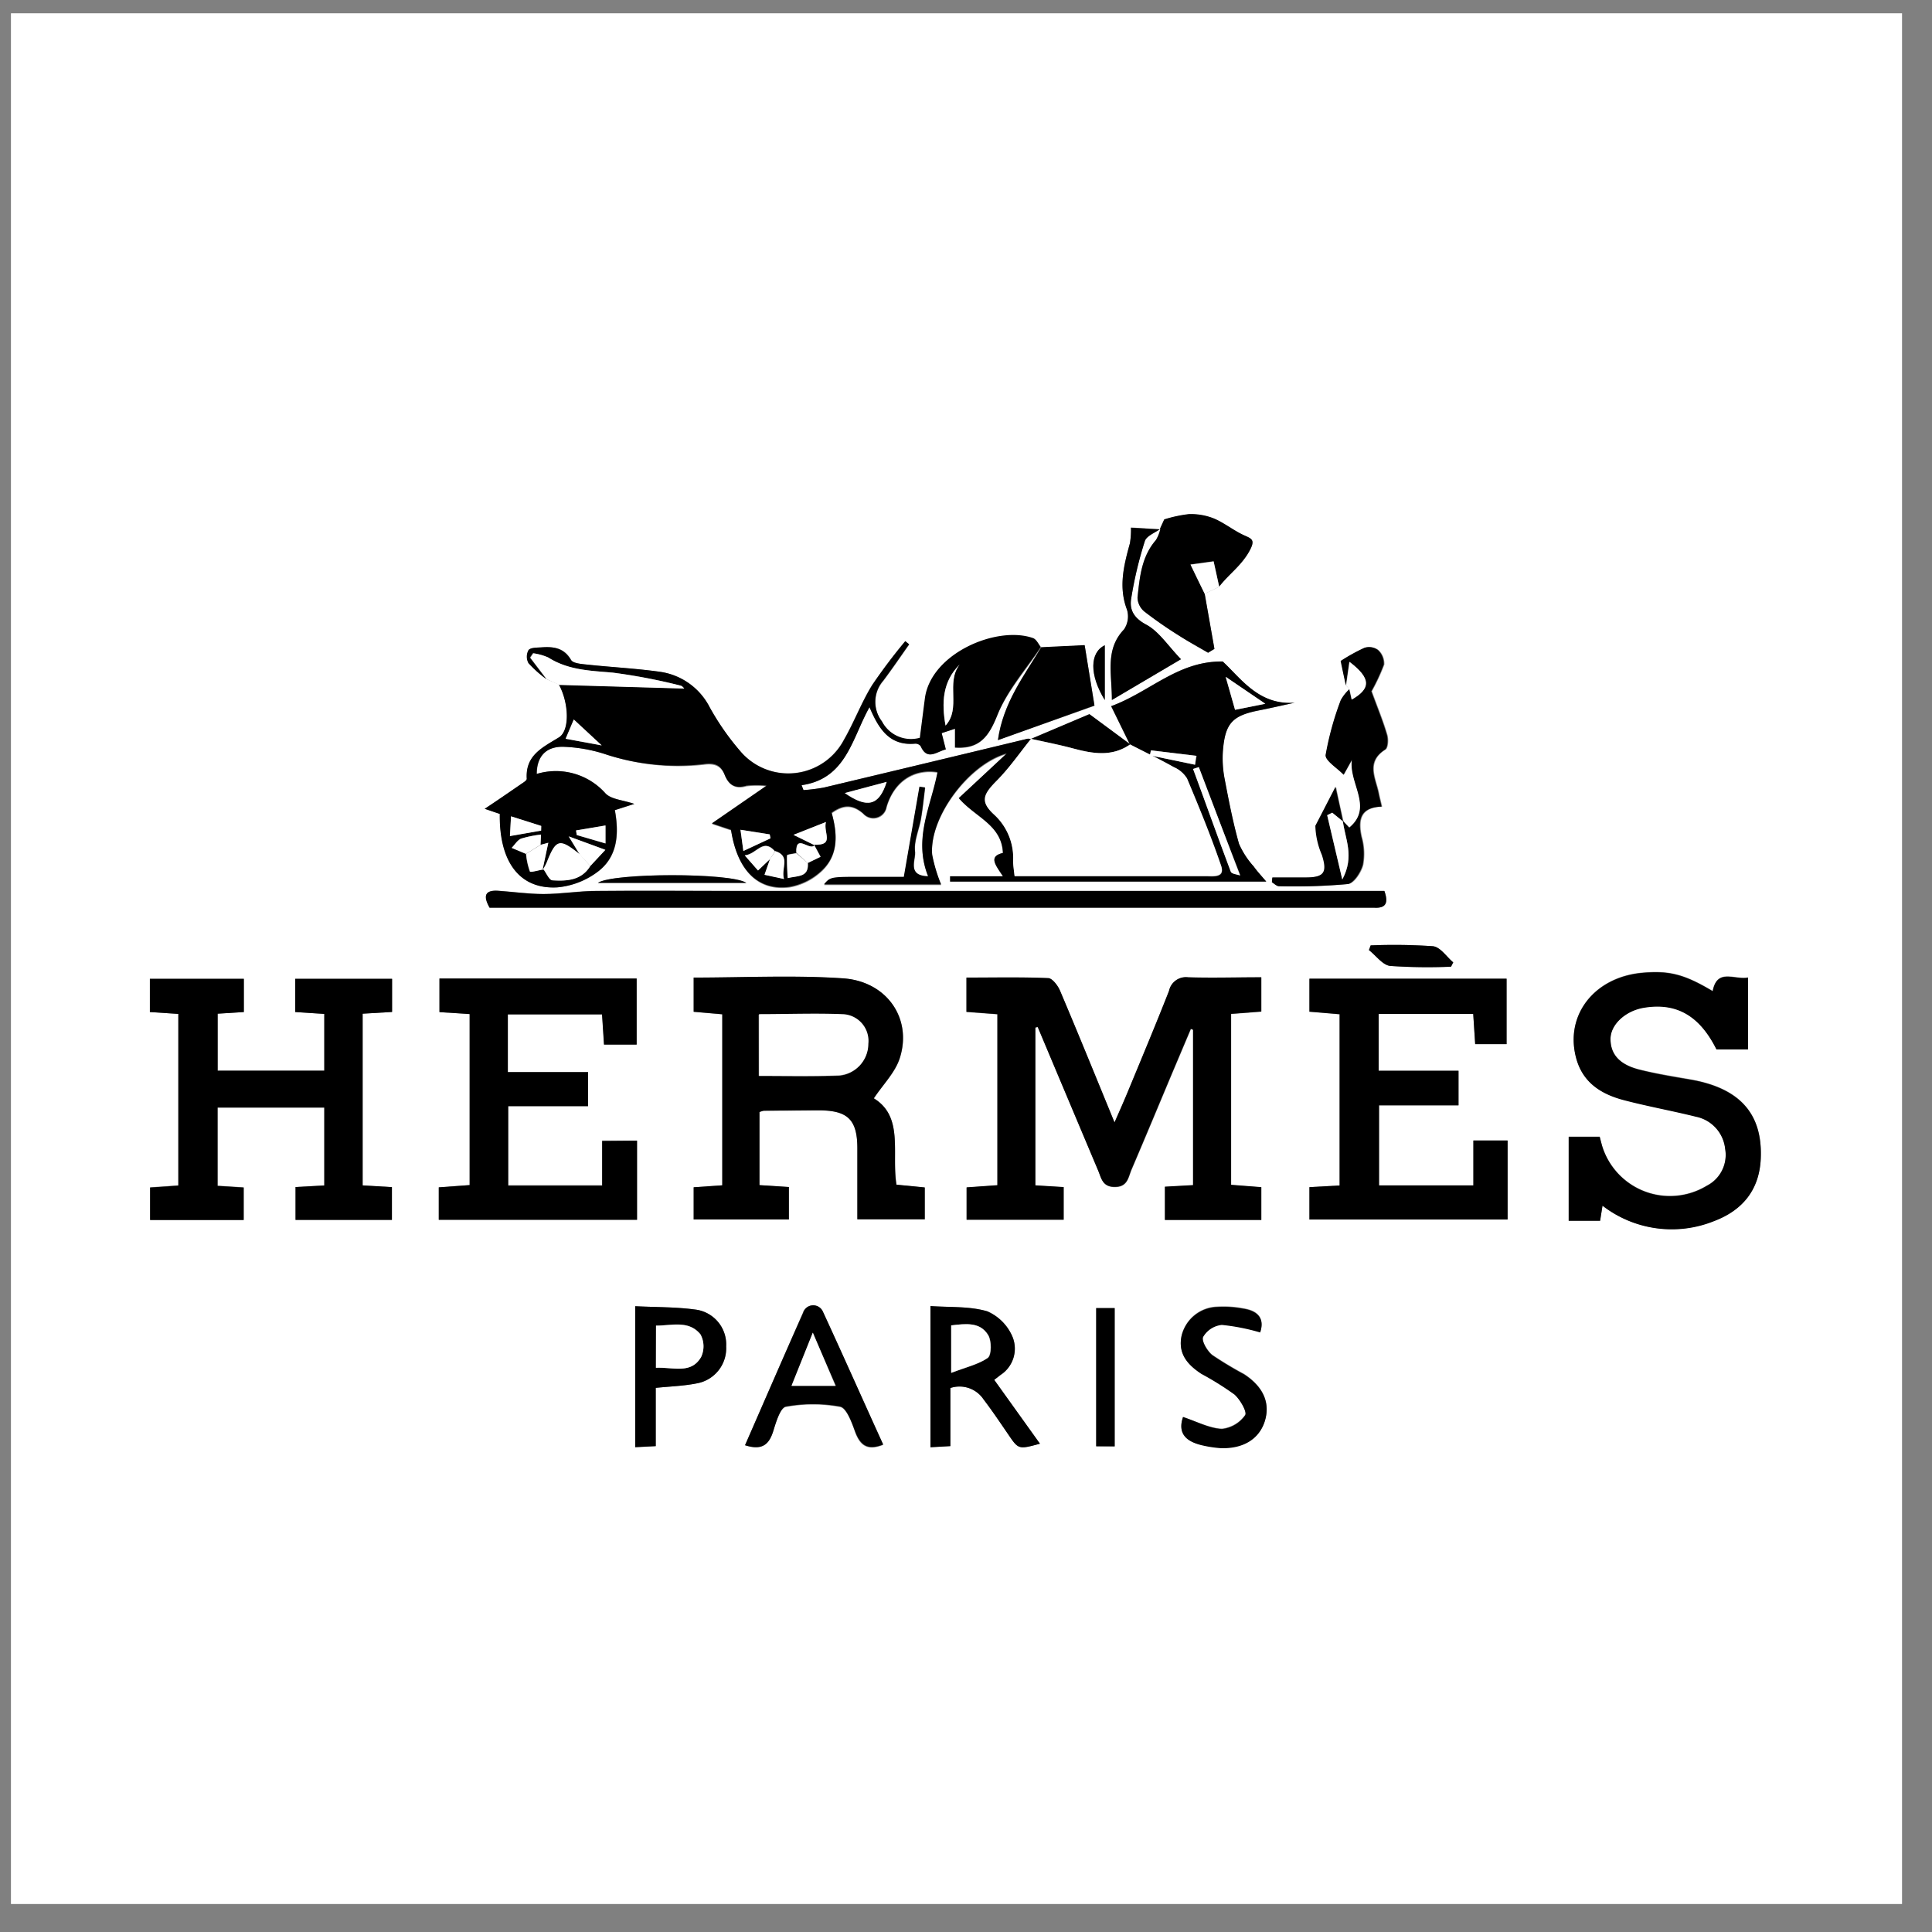 <svg xmlns="http://www.w3.org/2000/svg" id="&#x56FE;&#x5C42;_1" data-name="&#x56FE;&#x5C42; 1" viewBox="0 0 256 256"><rect x="0" y="0" width="256" height="256" fill="#808080" stroke="none"/><defs><style>.cls-1{opacity:0;}.cls-2{fill:#070707;}.cls-3{fill:#fff;}</style></defs><rect class="cls-1" width="256" height="256"></rect><path class="cls-2" d="M336.11,64.2" transform="translate(-0.97 -1.24)"></path><path class="cls-3" d="M2.42,3H253V253.53H2.42ZM179.34,92.07l.45.51A5.55,5.55,0,0,0,178.66,94a40.1,40.1,0,0,0-2,7.24c-.11.76,1.54,1.75,2.38,2.64l1.1-1.94c-.43,3.11,2.89,6.27-.35,9l-.85-.9.07.08c-.34-1.5-.68-3-1-4.61l-2.66,5.15a10.43,10.43,0,0,0,.86,3.85c.75,2.36.3,3-2.19,3-1.46,0-2.92,0-4.38,0l-.05.64c.31.18.62.53.93.52a79,79,0,0,0,9.11-.29c.8-.09,1.76-1.56,2-2.56a8.19,8.19,0,0,0-.19-3.7c-.49-2.26-.16-3.87,2.68-4-.16-.71-.3-1.23-.4-1.75-.4-2-1.76-4.15.86-5.81.36-.23.42-1.35.24-1.95-.51-1.76-1.21-3.45-2.06-5.77a26.21,26.21,0,0,0,1.65-3.54,2.45,2.45,0,0,0-.78-1.93,2,2,0,0,0-1.79-.29,24.58,24.58,0,0,0-3.14,1.74C178.86,89.86,179.1,91,179.34,92.07ZM154.65,71.36l-3.82-.23a10.88,10.88,0,0,1-.14,2.07c-.8,2.9-1.54,5.76-.39,8.79a3.06,3.06,0,0,1-.4,2.63c-2.53,2.67-1.59,5.76-1.6,9.34l9.15-5.37c-1.72-1.78-2.9-3.66-4.6-4.58s-2.23-2-2-3.45a52.12,52.12,0,0,1,1.81-7.62c.22-.69,1.35-1.1,2.06-1.63a4.94,4.94,0,0,1-.59,1.49c-1.92,2.2-2.15,4.94-2.44,7.62a2.5,2.5,0,0,0,.93,1.87,55,55,0,0,0,4.55,3.16c1.26.81,2.58,1.53,3.87,2.28l.84-.51-1.29-7.3,1.92-.92c1.16-1.52,2.7-2.59,3.8-4.36,1.24-2,.45-2-.8-2.58s-2.43-1.56-3.74-2.1a8.16,8.16,0,0,0-3.28-.56,17.43,17.43,0,0,0-3.26.7ZM139,86.92c-2.28,3.8-5.09,7.35-5.8,12.39L146,94.77l-1.3-8-5.78.28c-.35-.4-.62-1-1-1.16-4.77-1.7-13.56,2-14.34,8-.23,1.76-.45,3.51-.67,5.21a4.34,4.34,0,0,1-5.06-2.22,4.26,4.26,0,0,1,.16-5.39c1.19-1.58,2.3-3.22,3.44-4.83l-.51-.41A71.55,71.55,0,0,0,116.52,92c-1.42,2.32-2.39,4.91-3.75,7.27A8.33,8.33,0,0,1,99,100.7a34.18,34.18,0,0,1-4-5.76,8.77,8.77,0,0,0-6.63-4.68c-3.16-.44-6.36-.6-9.54-.94-.76-.08-1.9-.16-2.16-.62-.94-1.7-2.38-1.78-4-1.66-.57,0-1.39,0-1.63.37a1.81,1.81,0,0,0,0,1.72,15.73,15.73,0,0,0,2.35,2.1l1.66.72c1.3,2.38,1.48,6.08,0,7-2.18,1.34-4.45,2.36-4.26,5.48,0,.24-.52.54-.83.76-1.6,1.1-3.21,2.18-4.74,3.22l2,.68c-.09,6.36,2.67,10,7.62,9.73a10.45,10.45,0,0,0,5.47-2.16c2.55-2,2.71-5,2.15-8.07l2.58-.83c-1.53-.52-3-.59-3.8-1.37a8.78,8.78,0,0,0-9.13-2.6c0-2.26,1.17-3.62,3.43-3.6a20.25,20.25,0,0,1,5.49.93,30.52,30.52,0,0,0,13.16,1.47c1.39-.2,2.32.11,2.82,1.38s1.39,1.92,2.88,1.47a12.17,12.17,0,0,1,2.68,0l-7.25,5,2.54.85c.82,5.33,3.56,8.12,7.77,7.55a8.3,8.3,0,0,0,4.25-2.15c2.27-2.15,2.05-5,1.31-7.67,1.61-1.15,2.82-1.09,4.18.09a1.78,1.78,0,0,0,3.09-.88c1-3.43,3.67-5.08,6.76-4.59-.86,4.53-3.27,8.82-1.24,13.8-2.85-.06-1.62-2.24-1.74-3.3-.17-1.39.53-2.87.78-4.32s.37-2.76.55-4.14l-.74-.11-2.07,11.95h-5.36c-4.37,0-4.37,0-5.22,1h15.49a20.58,20.58,0,0,1-1.18-3.93c-.44-4.9,4.8-12,9.87-13.42L128,107c2.19,2.56,5.68,3.51,5.85,7.27-2,.46-.91,1.65,0,3.09h-7v.7h41.89c-.64-.76-1.2-1.33-1.66-2a11.22,11.22,0,0,1-1.95-3c-.8-2.83-1.36-5.74-1.91-8.63a14.16,14.16,0,0,1-.22-3.73c.3-3.66,1.28-4.65,4.87-5.34,1.55-.3,3.09-.66,4.64-1-4.78.36-7.14-3.25-9.54-5.46-5.92-.09-9.61,4-14.78,5.92l2.45,5-5.31-3.9-7.74,3.28a1.29,1.29,0,0,0-.46-.07q-13.49,3.24-27,6.47a24.47,24.47,0,0,1-2.71.34l-.25-.65c5.92-.85,6.65-6.19,9-10.34,1.24,2.84,2.65,5.13,6,4.84a.9.9,0,0,1,.77.31c.89,2,2.09.75,3.34.45l-.55-2.16,1.77-.58v2.52c3.25.22,4.47-1.43,5.61-4.29C134.48,92.74,137,89.94,139,86.92Zm-.84,50.48.33-.05q4,9.48,8,19c.44,1,.58,2.22,2.25,2.2s1.75-1.3,2.18-2.3c1.84-4.3,3.64-8.63,5.45-12.94l2.41-5.7.3.11V158.3l-3.73.21v4.4H168.1v-4.34l-4-.31V135.61l4-.31v-4.54c-3.32,0-6.51.07-9.7,0a2.29,2.29,0,0,0-2.53,1.8c-1.74,4.43-3.58,8.82-5.4,13.22-.54,1.31-1.12,2.61-1.82,4.21-2.5-6.09-4.82-11.8-7.23-17.48-.28-.67-1-1.61-1.57-1.64-3.56-.15-7.13-.07-10.82-.07v4.54l4.1.31v22.66l-4.08.29v4.28h12.86v-4.32l-3.75-.23ZM43.94,158.32l-3.81.21v4.35H52.9v-4.34L49,158.31V135.56l3.9-.23v-4.39H40.09v4.4l3.85.25v7.52H29.81v-7.55l3.47-.22v-4.4H20.83v4.4l3.77.25V158.3l-3.74.26v4.3h12.4v-4.3l-3.46-.22V148H43.94Zm61.56.21-3.88-.24v-9.68a2.31,2.31,0,0,1,.58-.18q3.63,0,7.26-.05c3.84,0,5.08,1.2,5.13,5,0,3.17,0,6.33,0,9.44h8.93v-4.22l-3.75-.37c-.69-4.2,1-9-3-11.44,1.22-1.84,2.85-3.44,3.45-5.37,1.65-5.21-1.72-10.14-7.54-10.53-6.51-.44-13.08-.1-19.78-.1v4.53l3.79.33V158.3l-3.79.26v4.27H105.5Zm90.7-6.17v6H183.7V147.71h10.53v-4.58H183.65V135.6h12.53c.09,1.42.18,2.71.26,4h4.16v-8.67H174.44v4.37l4,.34v22.69l-4,.22v4.29h26.25V152.36Zm-110.82,0H80.76v5.92H68.31V147.78H78.89v-4.51H68.26v-7.65h12.5l.26,4h4.31V130.9H59.18v4.45l4,.26v22.66l-4.09.3v4.3H85.38ZM213.31,161a15,15,0,0,0,14.78,2c3.76-1.42,6-4.12,6.19-8.28.25-5.88-2.71-9.25-9.11-10.43-2.38-.44-4.78-.79-7.12-1.39-2-.51-3.66-1.59-3.68-4,0-1.95,2-3.77,4.42-4.17,4.32-.72,7.39,1.05,9.62,5.52h4.18v-9.51c-1.83.33-4.1-1.27-4.68,1.8-3.75-2.24-5.76-2.75-9.34-2.43-6.36.58-10.26,5.61-8.76,11.26.87,3.29,3.33,4.81,6.33,5.6,3.16.83,6.4,1.41,9.57,2.2a4.86,4.86,0,0,1,3.85,4.25,4.59,4.59,0,0,1-2.44,4.91,9.4,9.4,0,0,1-13.85-5.25c-.12-.42-.23-.86-.33-1.24h-4.11V163H213ZM184.4,119.28H98.76c-6.25,0-12.51,0-18.76,0-2.33,0-4.65.4-7,.41-2,0-4-.29-6-.43-1.76-.12-2,.65-1.15,2.24H181.65c.47,0,.94,0,1.41,0C184.62,121.61,185,120.87,184.4,119.28Zm-57.5,65.88a3.83,3.83,0,0,1,4.41,1.52c1.13,1.48,2.17,3,3.23,4.58,1.38,2,1.37,2.05,4.23,1.27l-6.06-8.46.85-.66a4.15,4.15,0,0,0,1.59-5,6.39,6.39,0,0,0-3.36-3.42c-2.37-.69-5-.51-7.53-.7V193l2.64-.15v-7.7Zm-27.21,7.58c2.3.74,3.22-.12,3.76-1.93.35-1.15.92-3,1.64-3.13a20,20,0,0,1,7.19,0c.88.18,1.57,2.11,2,3.36.66,1.79,1.64,2.48,3.7,1.67-2.66-5.9-5.27-11.79-8-17.64a1.4,1.4,0,0,0-2.64.14C104.8,181,102.27,186.84,99.69,192.74Zm-11.83-7.6c1.94-.2,3.73-.25,5.46-.6a4.72,4.72,0,0,0,3.87-4.89,4.66,4.66,0,0,0-3.9-4.86c-2.66-.38-5.38-.33-8.15-.47V193l2.72-.14ZM157.73,189c-.72,2.14.33,3.26,2.46,3.67a15.64,15.64,0,0,0,2.53.39c2.94.1,5-1.16,5.8-3.43.82-2.44-.09-4.65-2.71-6.35a48.68,48.68,0,0,1-4.2-2.53c-.68-.54-1.47-1.9-1.22-2.42a3.25,3.25,0,0,1,2.48-1.6,27.61,27.61,0,0,1,5.08,1c.63-1.89-.37-2.85-2.2-3.14a14.07,14.07,0,0,0-3.48-.23,5,5,0,0,0-4.74,3.86c-.49,2.38.83,3.85,2.63,5a39.4,39.4,0,0,1,4.36,2.72c.77.66,1.73,2.36,1.44,2.77a4.32,4.32,0,0,1-3.09,1.82C161.18,190.46,159.54,189.57,157.73,189Zm-9.06,3.92V174.57h-2.45v18.31ZM80.19,118.23H99.87C97.86,116.85,82.05,116.89,80.19,118.23Zm113.05,11.1.29-.57c-.89-.75-1.72-2-2.69-2.14a75.57,75.57,0,0,0-8.25-.11l-.23.62c.94.73,1.81,2,2.82,2.1A72.16,72.16,0,0,0,193.24,129.33ZM147.36,94V86.75C145.4,87.7,145.3,90.67,147.36,94Z" transform="translate(-0.97 -1.24)"></path><path d="M150.66,99.81l-2.45-5c5.17-1.9,8.86-6,14.78-5.92,2.4,2.21,4.76,5.82,9.54,5.46-1.55.33-3.09.69-4.64,1-3.59.69-4.57,1.68-4.87,5.34a14.16,14.16,0,0,0,.22,3.73c.55,2.89,1.11,5.8,1.91,8.63a11.22,11.22,0,0,0,1.95,3c.46.65,1,1.22,1.66,2H126.87v-.7h7c-.94-1.44-2-2.63,0-3.09-.17-3.76-3.66-4.71-5.85-7.27l6.34-5.92c-5.07,1.39-10.31,8.52-9.87,13.42a20.58,20.58,0,0,0,1.18,3.93H110.15c.85-1,.85-1,5.22-1h5.36l2.07-11.95.74.11c-.18,1.38-.31,2.76-.55,4.14s-.95,2.93-.78,4.32c.12,1.06-1.11,3.24,1.74,3.3-2-5,.38-9.27,1.24-13.8-3.09-.49-5.73,1.16-6.76,4.59a1.78,1.78,0,0,1-3.09.88c-1.36-1.18-2.57-1.24-4.18-.09.74,2.64,1,5.52-1.31,7.67a8.3,8.3,0,0,1-4.25,2.15c-4.21.57-6.95-2.22-7.77-7.55l-2.54-.85,7.25-5a12.17,12.17,0,0,0-2.68,0c-1.49.45-2.33-.1-2.88-1.47s-1.43-1.58-2.82-1.38A30.52,30.52,0,0,1,81,101.12a20.25,20.25,0,0,0-5.49-.93c-2.26,0-3.42,1.34-3.43,3.6a8.78,8.78,0,0,1,9.13,2.6c.77.78,2.27.85,3.8,1.37l-2.58.83c.56,3,.4,6.08-2.15,8.07a10.45,10.45,0,0,1-5.47,2.16c-5,.29-7.71-3.37-7.62-9.73l-2-.68c1.53-1,3.14-2.12,4.74-3.22.31-.22.85-.52.83-.76-.19-3.12,2.08-4.14,4.26-5.48,1.49-.92,1.31-4.62,0-7l16.55.51s-.23-.34-.49-.39a76.38,76.38,0,0,0-9-1.72c-3-.24-5.89-.32-8.51-2a7.22,7.22,0,0,0-2-.56l-.39.58,2.16,2.84a15.73,15.73,0,0,1-2.35-2.1,1.81,1.81,0,0,1,0-1.72c.24-.34,1.06-.33,1.63-.37,1.59-.12,3,0,4,1.66.26.46,1.4.54,2.16.62,3.18.34,6.38.5,9.54.94A8.77,8.77,0,0,1,95,94.94a34.18,34.18,0,0,0,4,5.76,8.33,8.33,0,0,0,13.81-1.43c1.36-2.36,2.33-5,3.75-7.27a71.55,71.55,0,0,1,4.36-5.81l.51.41c-1.14,1.61-2.25,3.25-3.44,4.83a4.26,4.26,0,0,0-.16,5.39A4.34,4.34,0,0,0,122.85,99c.22-1.7.44-3.45.67-5.21.78-6,9.57-9.69,14.34-8,.43.16.7.76,1,1.16l.08-.08c-2,3-4.51,5.82-5.81,9.11-1.14,2.86-2.36,4.51-5.61,4.29V97.8l-1.77.58.55,2.16c-1.25.3-2.45,1.55-3.34-.45a.9.9,0,0,0-.77-.31c-3.4.29-4.81-2-6-4.84-2.33,4.15-3.06,9.49-9,10.34l.25.65a24.47,24.47,0,0,0,2.71-.34q13.5-3.21,27-6.47a1.29,1.29,0,0,1,.46.07l0,0c-1.51,1.87-2.89,3.87-4.57,5.57s-2.19,2.74-.34,4.44a7.81,7.81,0,0,1,2.54,6.17c0,.6.11,1.2.19,2h3.84c7.19,0,14.38,0,21.58,0,.94,0,2.49.22,1.94-1.39-1.34-3.91-2.91-7.74-4.51-11.55a3.83,3.83,0,0,0-1.75-1.5c-1.9-1-3.85-2-5.78-3Zm-47,14.21c-1.62-1.81-2.43.39-4,.54l1.76,2,1.59-1.51-.73,2.08,2.58.56C104.39,116.28,105.76,114.69,103.66,114Zm5.18-.85c2.79.12,1.19-1.57,1.57-3l-4.3,1.7,2.82,1.38c-.59.87-2.53-1.67-2.42,1-.43.1-1.22.18-1.23.3a29.88,29.88,0,0,0,.1,3c1.4-.29,2.79-.06,2.65-2l1.69-.79Zm-36.25,0,.07-1.35a14.36,14.36,0,0,0-2.65.54c-.49.2-.83.8-1.24,1.22l1.88.79a9.37,9.37,0,0,0,.51,2.34c.07.15,1.17-.17,1.8-.28.39.51.76,1.42,1.19,1.45,1.91.13,3.85,0,5-1.89l2-2.15-4.85-1.78,1.48,2.42c-2.72-2.16-3.15-2.06-4.4,1.08a7.06,7.06,0,0,1-.55,1l.77-3.62Zm87.23-10.29-.72.24c1.64,4.54,3.25,9.1,5,13.62.11.3.87.36,1.23.49C163.41,112.33,161.61,107.61,159.82,102.89Zm-31.7-13.58c-2.28,2.26-2.39,5.09-1.86,8.07C128.37,95.09,126.25,91.72,128.12,89.31Zm36.5,6,4-.8-5.25-3.57C163.88,92.67,164.22,93.9,164.62,95.29Zm-46.16,9.55-5.55,1.48C115.9,108.39,117.41,108,118.46,104.84ZM75.92,99.13l4.77.88L77,96.58ZM72.67,111.3v-.62l-4-1.27L68.54,112Zm86.65-8.73.22-1.18-6-.72-.15.66ZM99.47,114l3.6-1.68-.11-.52-3.87-.61ZM81.2,110.62l-3.9.67.09.61L81.2,113Z" transform="translate(-0.97 -1.24)"></path><path d="M138.16,137.4v20.9l3.75.23v4.32H129.05v-4.28l4.08-.29V135.62l-4.1-.31v-4.54c3.69,0,7.26-.08,10.82.07.56,0,1.29,1,1.57,1.64,2.41,5.68,4.73,11.39,7.23,17.48.7-1.6,1.28-2.9,1.82-4.21,1.82-4.4,3.66-8.79,5.4-13.22a2.29,2.29,0,0,1,2.53-1.8c3.19.1,6.38,0,9.7,0v4.54l-4,.31v22.65l4,.31v4.34H155.32v-4.4l3.73-.21V137.67l-.3-.11-2.41,5.7c-1.81,4.31-3.61,8.64-5.45,12.94-.43,1-.48,2.28-2.18,2.3s-1.81-1.17-2.25-2.2q-4-9.48-8-19Z" transform="translate(-0.97 -1.24)"></path><path d="M43.94,158.32V148H29.8v10.38l3.46.22v4.3H20.86v-4.3l3.74-.26V135.59l-3.77-.25v-4.4H33.28v4.4l-3.47.22v7.55H43.94v-7.52l-3.85-.25v-4.4H52.93v4.39l-3.9.23v22.75l3.87.23v4.34H40.13v-4.35Z" transform="translate(-0.97 -1.24)"></path><path d="M105.5,158.53v4.3H92.88v-4.27l3.79-.26V135.63l-3.79-.33v-4.53c6.7,0,13.27-.34,19.78.1,5.82.39,9.19,5.32,7.54,10.53-.6,1.93-2.23,3.53-3.45,5.37,4,2.45,2.33,7.24,3,11.44l3.75.37v4.22h-8.93c0-3.11,0-6.27,0-9.44,0-3.78-1.29-5-5.13-5q-3.63,0-7.26.05a2.31,2.31,0,0,0-.58.18v9.68Zm-4-14.73c3.68,0,7.11.08,10.54,0a4.2,4.2,0,0,0,3.93-4.2,3.54,3.54,0,0,0-3.48-3.91c-3.64-.19-7.29,0-11,0Z" transform="translate(-0.97 -1.24)"></path><path d="M196.2,152.36h4.54v10.47H174.49v-4.29l4-.22V135.63l-4-.34v-4.37H200.6v8.67h-4.16c-.08-1.28-.17-2.57-.26-4H183.65v7.53h10.58v4.58H183.7v10.61h12.5Z" transform="translate(-0.97 -1.24)"></path><path d="M85.38,152.39v10.48H59.12v-4.3l4.09-.3V135.61l-4-.26V130.9H85.33v8.76H81l-.26-4H68.26v7.65H78.89v4.51H68.31v10.53H80.76v-5.92Z" transform="translate(-0.97 -1.24)"></path><path d="M213.31,161l-.32,2h-4.16V151.89h4.11c.1.38.21.82.33,1.24a9.4,9.4,0,0,0,13.85,5.25,4.59,4.59,0,0,0,2.44-4.91,4.86,4.86,0,0,0-3.85-4.25c-3.17-.79-6.41-1.37-9.57-2.2-3-.79-5.46-2.31-6.33-5.6-1.5-5.65,2.4-10.68,8.76-11.26,3.58-.32,5.59.19,9.34,2.43.58-3.07,2.85-1.47,4.68-1.8v9.51h-4.18c-2.23-4.47-5.3-6.24-9.62-5.52-2.42.4-4.44,2.22-4.42,4.17,0,2.37,1.7,3.45,3.68,4,2.34.6,4.74,1,7.12,1.39,6.4,1.18,9.36,4.55,9.11,10.43-.18,4.16-2.43,6.86-6.19,8.28A15,15,0,0,1,213.31,161Z" transform="translate(-0.97 -1.24)"></path><path d="M184.4,119.28c.57,1.59.22,2.33-1.34,2.24-.47,0-.94,0-1.41,0H65.84c-.9-1.59-.61-2.36,1.15-2.24,2,.14,4,.43,6,.43,2.32,0,4.64-.39,7-.41,6.25-.07,12.51,0,18.76,0H184.4Z" transform="translate(-0.97 -1.24)"></path><path d="M160.6,79.92l1.29,7.3-.84.51c-1.29-.75-2.61-1.47-3.87-2.28a55,55,0,0,1-4.55-3.16,2.5,2.5,0,0,1-.93-1.87c.29-2.68.52-5.42,2.44-7.62a4.94,4.94,0,0,0,.59-1.49l-.06,0,.57-1.25a17.43,17.43,0,0,1,3.26-.7,8.16,8.16,0,0,1,3.28.56c1.31.54,2.46,1.46,3.74,2.1s2,.57.8,2.58c-1.1,1.77-2.64,2.84-3.8,4.36l-.74-3.36-3.06.42C159.45,77.56,160,78.74,160.6,79.92Z" transform="translate(-0.97 -1.24)"></path><path d="M178.9,110l.85.9c3.24-2.68-.08-5.84.35-9L179,103.9c-.84-.89-2.49-1.88-2.38-2.64a40.1,40.1,0,0,1,2-7.24,5.55,5.55,0,0,1,1.13-1.44l.3,1.35c2.54-1.45,2.59-2.79-.3-5l-.45,3.13c-.24-1.1-.48-2.21-.69-3.24a24.58,24.58,0,0,1,3.14-1.74,2,2,0,0,1,1.79.29,2.45,2.45,0,0,1,.78,1.93,26.21,26.21,0,0,1-1.65,3.54c.85,2.32,1.55,4,2.06,5.77.18.6.12,1.72-.24,1.95-2.62,1.66-1.26,3.79-.86,5.81.1.52.24,1,.4,1.75-2.84.1-3.17,1.71-2.68,4a8.19,8.19,0,0,1,.19,3.7c-.27,1-1.23,2.47-2,2.56a79,79,0,0,1-9.11.29c-.31,0-.62-.34-.93-.52l.05-.64c1.46,0,2.92,0,4.38,0,2.49,0,2.94-.65,2.19-3a10.43,10.43,0,0,1-.86-3.85l2.66-5.15c.36,1.61.7,3.11,1,4.61-.47-.39-.94-.78-1.42-1.16l-.67.33,2,8.51C180.5,114.7,179.18,112.36,178.9,110Z" transform="translate(-0.97 -1.24)"></path><path d="M126.9,185.16v7.7l-2.64.15V174.3c2.53.19,5.16,0,7.53.7a6.39,6.39,0,0,1,3.36,3.42,4.15,4.15,0,0,1-1.59,5l-.85.66,6.06,8.46c-2.86.78-2.85.77-4.23-1.27-1.06-1.54-2.1-3.1-3.23-4.58A3.83,3.83,0,0,0,126.9,185.16Zm.14-2c2-.77,3.61-1.12,4.85-2,.5-.37.51-2.2.05-3-1.07-1.79-3-1.52-4.9-1.3Z" transform="translate(-0.97 -1.24)"></path><path d="M99.69,192.74c2.58-5.9,5.11-11.75,7.71-17.56A1.4,1.4,0,0,1,110,175c2.7,5.85,5.31,11.74,8,17.64-2.06.81-3,.12-3.7-1.67-.46-1.25-1.15-3.18-2-3.36a20,20,0,0,0-7.19,0c-.72.13-1.29,2-1.64,3.13C102.91,192.62,102,193.48,99.69,192.74Zm9-14.92-2.78,7.05h5.83C110.71,182.53,109.79,180.42,108.67,177.82Z" transform="translate(-0.97 -1.24)"></path><path d="M87.86,185.14v7.72l-2.72.14V174.32c2.77.14,5.49.09,8.15.47a4.66,4.66,0,0,1,3.9,4.86,4.72,4.72,0,0,1-3.87,4.89C91.59,184.89,89.8,184.94,87.86,185.14Zm0-2.66c2.29-.11,4.64.88,6-1.44a3.32,3.32,0,0,0-.08-3c-1.54-1.9-3.77-1.17-5.89-1.16Z" transform="translate(-0.97 -1.24)"></path><path d="M138.91,87l5.78-.28,1.3,8L133.2,99.31c.71-5,3.52-8.59,5.79-12.39Z" transform="translate(-0.97 -1.24)"></path><path d="M157.73,189c1.81.61,3.45,1.5,5.14,1.6a4.32,4.32,0,0,0,3.09-1.82c.29-.41-.67-2.11-1.44-2.77a39.4,39.4,0,0,0-4.36-2.72c-1.8-1.18-3.12-2.65-2.63-5a5,5,0,0,1,4.74-3.86,14.07,14.07,0,0,1,3.48.23c1.83.29,2.83,1.25,2.2,3.14a27.61,27.61,0,0,0-5.08-1,3.25,3.25,0,0,0-2.48,1.6c-.25.52.54,1.88,1.22,2.42a48.68,48.68,0,0,0,4.2,2.53c2.62,1.7,3.53,3.91,2.71,6.35-.78,2.27-2.86,3.53-5.8,3.43a15.64,15.64,0,0,1-2.53-.39C158.06,192.22,157,191.1,157.73,189Z" transform="translate(-0.97 -1.24)"></path><path d="M154.73,71.31c-.71.53-1.84.94-2.06,1.63a52.12,52.12,0,0,0-1.81,7.62c-.24,1.48.34,2.57,2,3.45s2.88,2.8,4.6,4.58L148.3,94c0-3.58-.93-6.67,1.6-9.34a3.06,3.06,0,0,0,.4-2.63c-1.15-3-.41-5.89.39-8.79a10.88,10.88,0,0,0,.14-2.07l3.83.22Z" transform="translate(-0.97 -1.24)"></path><path d="M148.67,192.88h-2.45V174.57h2.45Z" transform="translate(-0.97 -1.24)"></path><path class="cls-3" d="M73.41,91.23l-2.16-2.84.39-.58a7.22,7.22,0,0,1,2,.56c2.62,1.66,5.53,1.74,8.51,2a76.38,76.38,0,0,1,9,1.72c.26.05.47.37.49.39L75.07,92Z" transform="translate(-0.97 -1.24)"></path><path d="M150.66,99.81l.06.07c-2.41,1.67-4.94,1.23-7.53.54-1.85-.5-3.74-.86-5.61-1.28l0,0,7.74-3.28Z" transform="translate(-0.97 -1.24)"></path><path d="M80.19,118.23c1.86-1.34,17.67-1.38,19.68,0Z" transform="translate(-0.97 -1.24)"></path><path d="M193.24,129.33a72.16,72.16,0,0,1-8.06-.1c-1-.11-1.88-1.37-2.82-2.1l.23-.62a75.57,75.57,0,0,1,8.25.11c1,.1,1.8,1.39,2.69,2.14Z" transform="translate(-0.97 -1.24)"></path><path class="cls-3" d="M160.6,79.92c-.58-1.18-1.15-2.36-1.88-3.86l3.06-.42.74,3.36Z" transform="translate(-0.97 -1.24)"></path><path d="M147.36,94c-2.06-3.34-2-6.31,0-7.26Z" transform="translate(-0.97 -1.24)"></path><path class="cls-3" d="M179.34,92.07l.45-3.13c2.89,2.2,2.84,3.54.3,5l-.3-1.35Z" transform="translate(-0.97 -1.24)"></path><path class="cls-3" d="M137.58,99.14c1.87.42,3.76.78,5.61,1.28,2.59.69,5.12,1.13,7.53-.54,1.93,1,3.88,1.92,5.78,3a3.83,3.83,0,0,1,1.75,1.5c1.6,3.81,3.17,7.64,4.51,11.55.55,1.61-1,1.39-1.94,1.39-7.2,0-14.39,0-21.58,0H135.4c-.08-.77-.19-1.37-.19-2a7.81,7.81,0,0,0-2.54-6.17c-1.85-1.7-1.45-2.63.34-4.44S136.07,101,137.58,99.14Z" transform="translate(-0.97 -1.24)"></path><path class="cls-3" d="M72.87,116.52a7.06,7.06,0,0,0,.55-1c1.25-3.14,1.68-3.24,4.39-1.08L79.19,116c-1.19,1.93-3.13,2-5,1.89-.43,0-.8-.94-1.19-1.45Z" transform="translate(-0.97 -1.24)"></path><path class="cls-3" d="M159.82,102.89c1.79,4.72,3.59,9.44,5.46,14.35-.36-.13-1.12-.19-1.23-.49-1.7-4.52-3.31-9.08-5-13.62Z" transform="translate(-0.97 -1.24)"></path><path class="cls-3" d="M128.12,89.31c-1.87,2.41.25,5.78-1.86,8.07C125.73,94.4,125.84,91.57,128.12,89.31Z" transform="translate(-0.97 -1.24)"></path><path class="cls-3" d="M164.62,95.29c-.4-1.39-.74-2.62-1.24-4.37l5.25,3.57Z" transform="translate(-0.97 -1.24)"></path><path class="cls-3" d="M118.46,104.84c-1,3.18-2.56,3.55-5.55,1.48Z" transform="translate(-0.97 -1.24)"></path><path class="cls-3" d="M73,116.44c-.63.11-1.73.43-1.8.28a9.37,9.37,0,0,1-.51-2.34l1.94-1.2,1-.28c-.28,1.3-.52,2.46-.77,3.62Z" transform="translate(-0.97 -1.24)"></path><path class="cls-3" d="M79.19,116l-1.38-1.51c-.38-.64-.77-1.28-1.47-2.42l4.85,1.78Z" transform="translate(-0.97 -1.24)"></path><path class="cls-3" d="M108,115.6c.14,1.89-1.25,1.66-2.65,2a29.88,29.88,0,0,1-.1-3c0-.12.8-.2,1.23-.3Z" transform="translate(-0.97 -1.24)"></path><path class="cls-3" d="M72.59,113.18l-1.94,1.2-1.88-.79c.41-.42.75-1,1.24-1.22a14.36,14.36,0,0,1,2.65-.54Z" transform="translate(-0.97 -1.24)"></path><path class="cls-3" d="M108.92,113.24l-2.81-1.38,4.3-1.7c-.38,1.44,1.22,3.13-1.57,3Z" transform="translate(-0.97 -1.24)"></path><path class="cls-3" d="M103,115.08l-1.59,1.51-1.76-2c1.62-.15,2.43-2.35,4-.54Z" transform="translate(-0.97 -1.24)"></path><path class="cls-3" d="M75.92,99.13,77,96.58l3.7,3.43Z" transform="translate(-0.97 -1.24)"></path><path class="cls-3" d="M108,115.6l-1.52-1.4c-.11-2.63,1.83-.09,2.42-1l-.09-.07.88,1.64Z" transform="translate(-0.97 -1.24)"></path><path class="cls-3" d="M72.67,111.3l-4.13.73.15-2.62,4,1.27Z" transform="translate(-0.97 -1.24)"></path><path class="cls-3" d="M159.32,102.57l-6-1.24.15-.66,6,.72Z" transform="translate(-0.97 -1.24)"></path><path class="cls-3" d="M99.47,114l-.38-2.81,3.87.61.11.52Z" transform="translate(-0.97 -1.24)"></path><path class="cls-3" d="M103,115.08l.7-1.06c2.1.67.73,2.26,1.15,3.7l-2.58-.56Z" transform="translate(-0.97 -1.24)"></path><path class="cls-3" d="M81.2,110.62V113l-3.81-1.12-.09-.61Z" transform="translate(-0.97 -1.24)"></path><path class="cls-3" d="M101.55,143.8v-8.18c3.7,0,7.35-.14,11,0a3.54,3.54,0,0,1,3.48,3.91,4.2,4.2,0,0,1-3.93,4.2C108.66,143.88,105.23,143.8,101.55,143.8Z" transform="translate(-0.97 -1.24)"></path><path class="cls-3" d="M178.9,110c.28,2.35,1.6,4.69-.07,7.76l-2-8.51.67-.33c.48.38.95.77,1.42,1.16Z" transform="translate(-0.97 -1.24)"></path><path class="cls-3" d="M127,183.15v-6.29c1.92-.22,3.83-.49,4.9,1.3.46.75.45,2.58-.05,3C130.65,182,129,182.38,127,183.15Z" transform="translate(-0.97 -1.24)"></path><path class="cls-3" d="M108.67,177.82c1.12,2.6,2,4.71,3,7.05h-5.83Z" transform="translate(-0.97 -1.24)"></path><path class="cls-3" d="M87.9,182.48V176.9c2.12,0,4.35-.74,5.89,1.16a3.32,3.32,0,0,1,.08,3C92.54,183.36,90.19,182.37,87.9,182.48Z" transform="translate(-0.97 -1.24)"></path></svg>